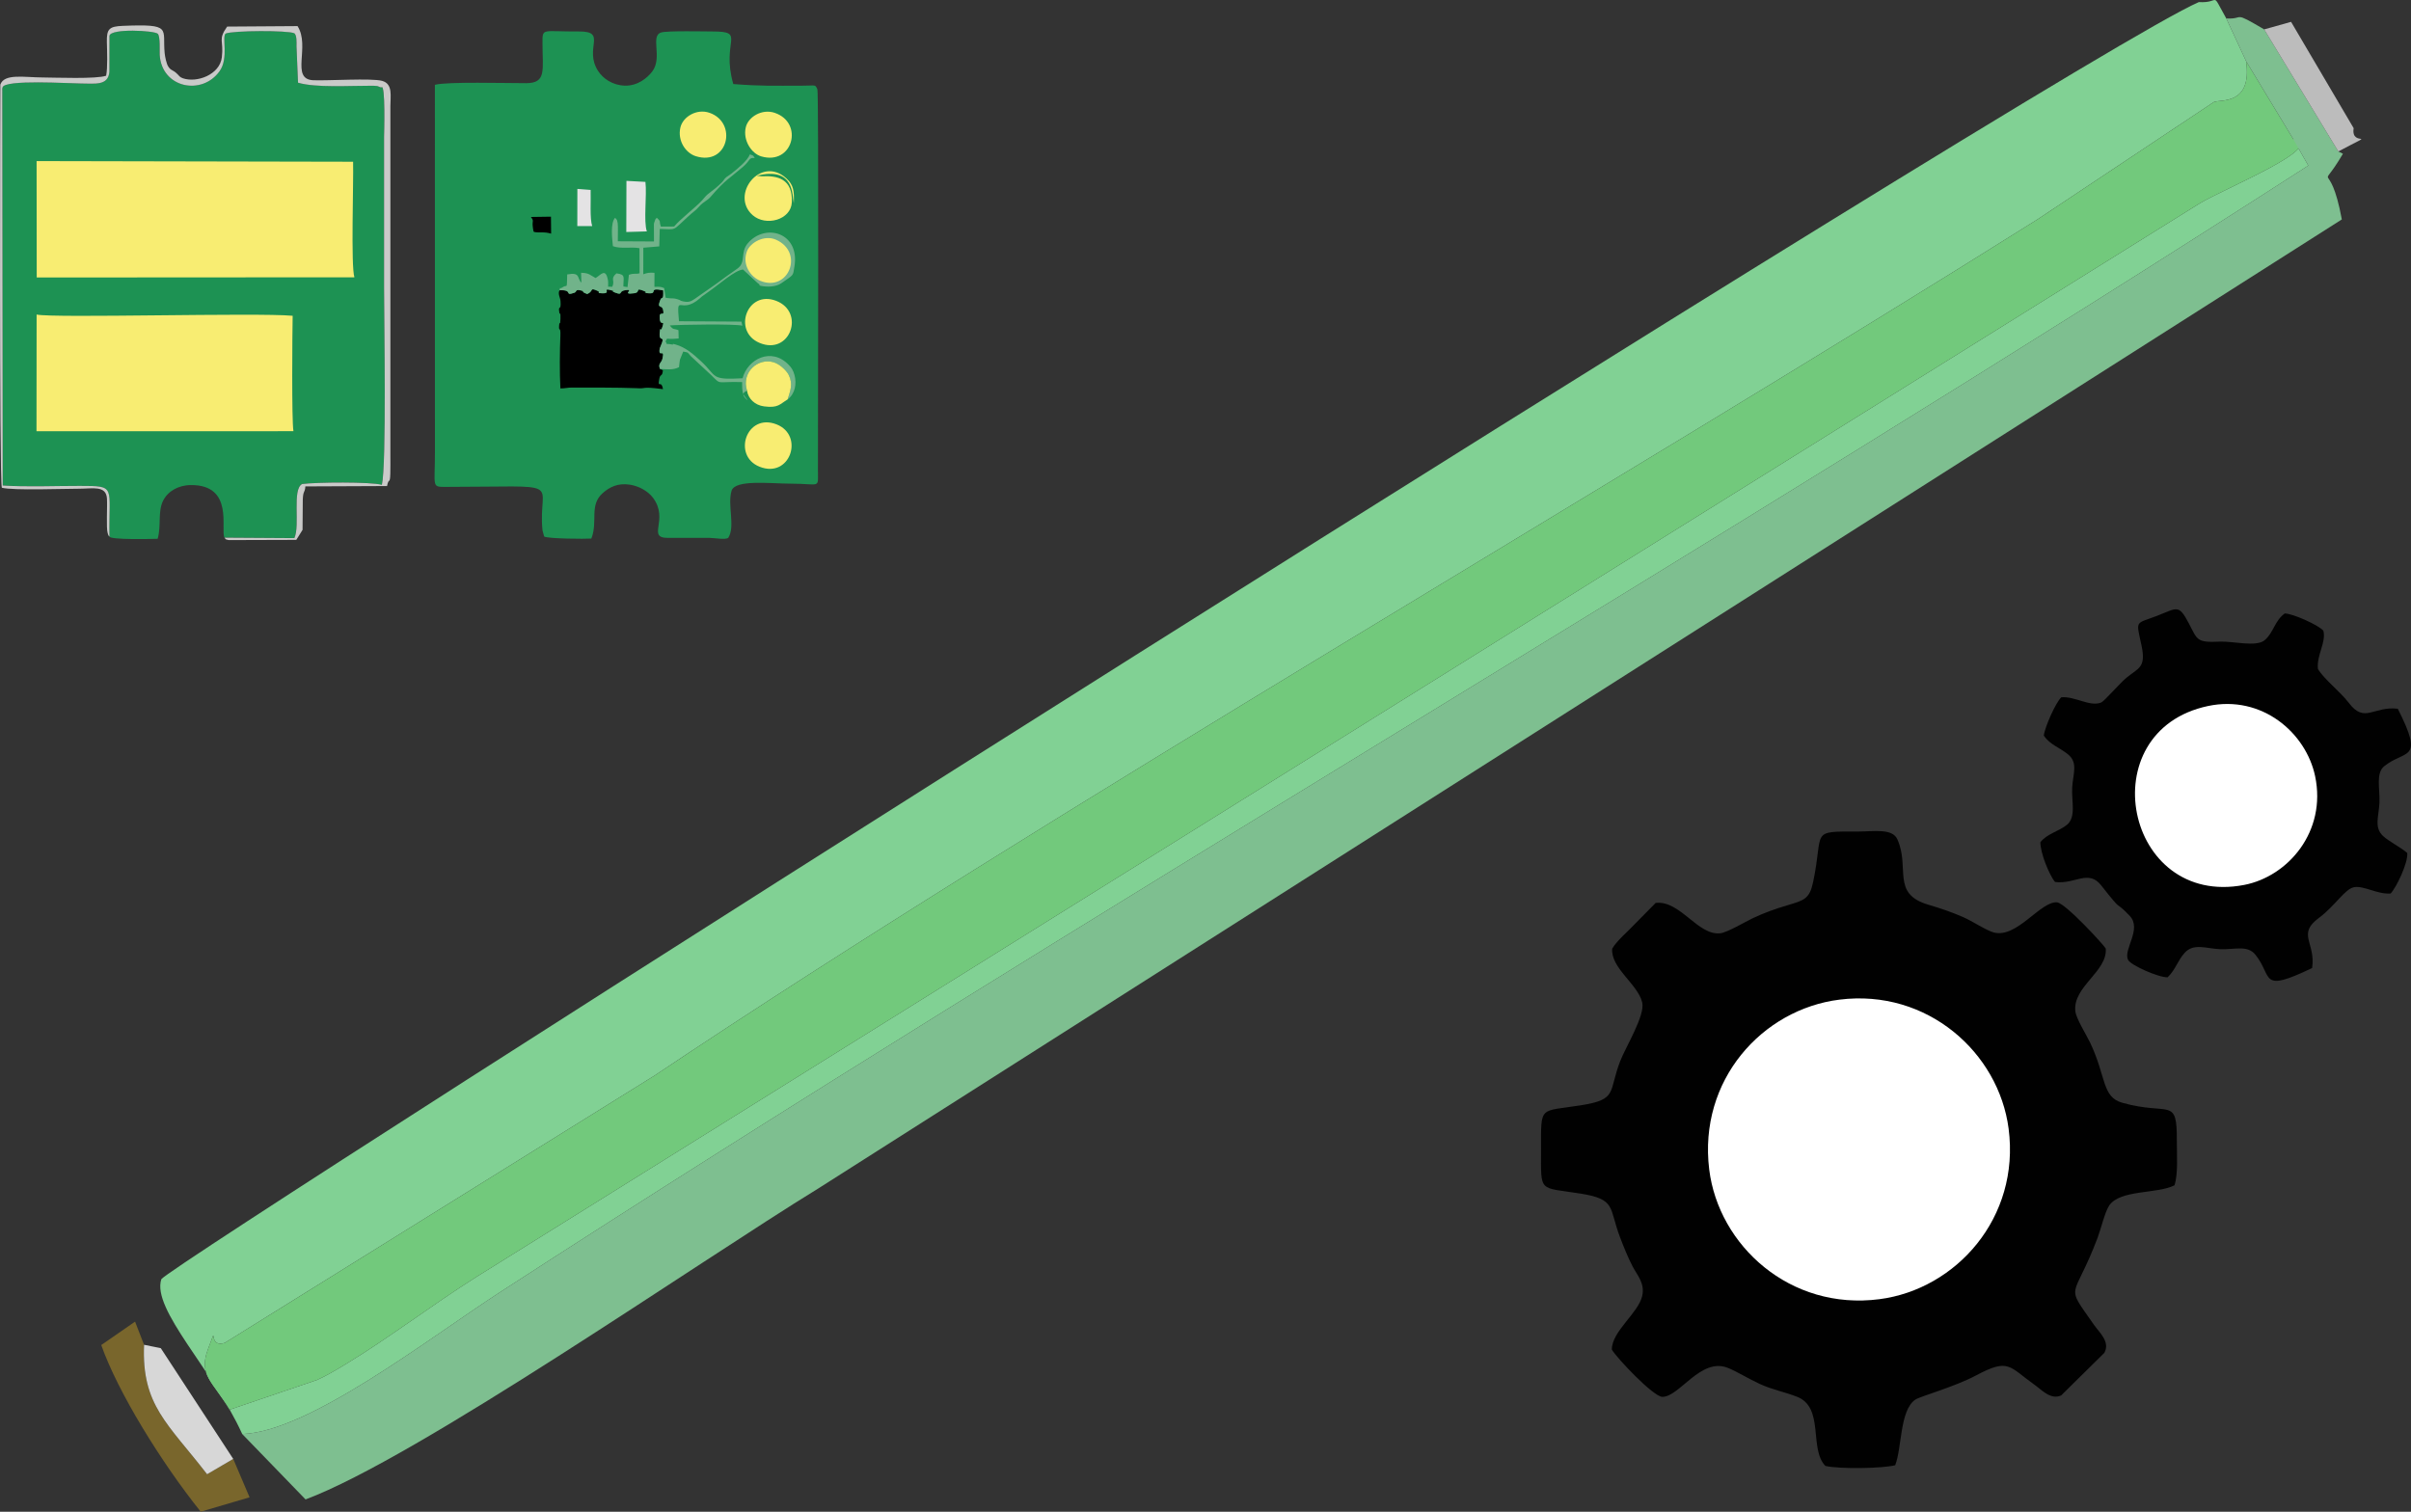<?xml version="1.0" encoding="UTF-8"?> <!-- Creator: CorelDRAW 2021.5 --> <svg xmlns="http://www.w3.org/2000/svg" xmlns:xlink="http://www.w3.org/1999/xlink" xmlns:xodm="http://www.corel.com/coreldraw/odm/2003" xml:space="preserve" width="26.076mm" height="16.352mm" version="1.1" style="shape-rendering:geometricPrecision; text-rendering:geometricPrecision; image-rendering:optimizeQuality; fill-rule:evenodd; clip-rule:evenodd" viewBox="0 0 1152.74 722.86"><rect x="0" y="0" width="1152.74" height="722.86" fill="#333333" stroke="none"/> <defs> <style type="text/css"> <![CDATA[ .fil10 {fill:black} .fil8 {fill:#1D9253} .fil12 {fill:#71B38A} .fil1 {fill:#72C97C} .fil3 {fill:#79662C} .fil2 {fill:#7EBF90} .fil0 {fill:#81D194} .fil5 {fill:#BCBCBC} .fil11 {fill:#CACAC9} .fil4 {fill:#D7D7D7} .fil13 {fill:#E4E3E4} .fil9 {fill:#F8ED72} .fil6 {fill:#010101} .fil7 {fill:white} ]]> </style> </defs> <g id="Layer_x0020_1">  <path class="fil0" d="M115.8 685.71c31.8,-0.99 88.82,-45.48 123.21,-67.78 278.38,-180.46 582.31,-356.94 864.63,-538.76l-7.16 -12.59c16.76,3.36 -33.18,23.64 -44.7,30.62l-823.76 513.22c-21.43,13.5 -41.84,29.23 -62.81,41.93 -4.41,2.67 -9,5.43 -13.67,7.52l-41.76 14.19c-8.09,-13.62 -15.03,-16.5 -10.3,-29.01 5.27,-13.93 -0.84,-0.25 7.97,-2.93l205.88 -128.05c186.25,-124.82 456.73,-280.9 661.01,-409.29l84.13 -56c3.02,-1.38 18.45,1.75 15.44,-19.52l-9.49 -20.45c-7.7,-13.7 -2.36,-7.16 -13.11,-7.82 -62.04,26.83 -968.17,601.94 -974.17,610.67 -4.73,14.47 24.77,43.34 38.67,74.05z"></path> <path class="fil1" d="M1096.48 66.58l-22.58 -37.31c3.01,21.27 -12.42,18.14 -15.44,19.52l-84.13 56c-204.28,128.39 -474.76,284.47 -661.01,409.29l-205.88 128.05c-8.81,2.68 -2.7,-11.01 -7.97,2.93 -4.73,12.51 2.21,15.39 10.3,29.01l41.76 -14.19c4.68,-2.1 9.27,-4.85 13.67,-7.52 20.97,-12.7 41.39,-28.42 62.81,-41.93l823.76 -513.22c11.52,-6.98 61.46,-27.26 44.7,-30.62z"></path> <path class="fil2" d="M1073.9 29.26l22.58 37.31 7.16 12.59c-282.32,181.82 -586.25,358.3 -864.63,538.76 -34.39,22.29 -91.41,66.79 -123.21,67.78l30.29 31.28c53.22,-19.83 187.6,-113.39 245.16,-148.7l728.42 -463.36c-5.91,-31.95 -11.75,-10.5 0.53,-31.41l-2.2 -1.09 -35.45 -58.37c-15.6,-9.17 -8.98,-4.71 -18.13,-5.23l9.49 20.45z"></path> <path class="fil3" d="M119.33 715.98l-7.82 -18.38 -12.51 7.33c-18.64,-24.21 -31.38,-32.93 -30.13,-61.91l-4.29 -11.06 -16.17 11.19c7.92,22.5 28.65,56.06 47.55,79.7l23.37 -6.88z"></path> <path class="fil4" d="M111.51 697.61l-34.62 -52.94 -8.01 -1.64c-1.25,28.98 11.49,37.7 30.13,61.91l12.51 -7.33z"></path> <path class="fil5" d="M1117.99 72.42c20.54,-10.94 5.76,-1.4 7.34,-11.13l-29.93 -50.85 -12.86 3.61 35.45 58.37z"></path> <path class="fil6" d="M791.65 431.7l-10.27 10.41c-2.82,3.07 -8.31,7.63 -10.56,11.5 -0.78,9.22 12.21,16.95 14.34,25.67 1.51,6.16 -7.87,21.3 -10.49,28.05 -5.8,14.9 -1,18.33 -18.68,21.16 -20.15,3.22 -19.19,-0.22 -19.19,20.97 0,21.25 -1.36,18.04 18.96,21.29 17.11,2.74 13.38,6.71 18.83,20.94 1.9,4.97 3.82,9.72 6.02,13.93 2.22,4.24 5.92,8.01 4.55,14.09 -1.86,8.2 -14.54,16.89 -14.52,25.61 2.23,3.9 19.89,22.62 24.18,22.61 8.21,-0.01 18.31,-18.97 31.23,-13.88 4.27,1.68 10.1,5.31 15.28,7.69 6.2,2.85 11.63,3.72 17.85,6.14 13.23,5.16 5.61,24.95 13.58,33.09 6.88,1.55 27.14,1.23 33.36,-0.34 3.26,-8.25 2.14,-26.16 9.56,-31.33 2.39,-1.67 18.66,-6.04 29.23,-11.68 15.62,-8.33 15.66,-4.11 27.82,4.52 3.4,2.41 7.71,7.37 12.76,5.1l20.65 -20.38c2.88,-5.24 -2.42,-9.72 -4.89,-13.25 -14.37,-20.63 -10.01,-10.91 1.66,-41.77 1.6,-4.25 3.5,-12.44 5.57,-15.45 5.24,-7.62 23.03,-5.43 31.17,-9.62 1.82,-5.53 1.1,-14.52 1.13,-21.29 0.11,-21.37 -3.42,-11.84 -26.03,-18.16 -9.86,-2.75 -7.67,-12.44 -15.36,-28.63 -1.89,-3.98 -6.74,-11.57 -7.13,-15.16 -1.3,-11.72 15.36,-19 14.54,-29.91 -0.36,-1.23 -19.3,-21.82 -23.29,-22.15 -7.89,-0.65 -19.15,17.26 -30.18,14.42 -3.62,-0.93 -10.44,-5.52 -14.63,-7.33 -5.76,-2.5 -10.65,-4.16 -16.9,-6.02 -17.7,-5.29 -8.47,-17.63 -14.67,-31.28 -2.4,-5.28 -11.44,-3.66 -18.43,-3.66 -23.83,0 -16.56,-0.74 -21.82,24.19 -1.68,7.97 -4.24,8.68 -12.01,10.99 -6.15,1.83 -11.02,3.55 -16.77,6.24 -3.57,1.67 -12.15,6.83 -15.57,7.23 -10.73,1.26 -19.19,-15.83 -30.88,-14.52z"></path> <path class="fil6" d="M985.55 333.42c-2.53,2.27 -7.94,14.23 -8.37,18.35 3.04,4.39 7.35,5.55 11.5,8.87 5.1,4.09 2.37,9.53 2.06,16.06 -0.32,6.64 1.94,14.05 -2.49,17.68 -3.82,3.13 -9.42,4.2 -12.71,8.32 -0.08,5.09 4.29,15.85 7.03,19.04 9.73,1.21 15.87,-6.26 22.14,1.73 11.13,14.2 5.61,6.14 13.54,14.46 5.99,6.28 -3.12,16.01 -0.83,20.97 1.22,2.66 14.83,8.6 18.96,8.4 3.78,-3.6 4.81,-8 8.12,-11.67 4.35,-4.81 10.36,-2.02 16.93,-1.77 7.24,0.27 13.14,-2.1 16.98,2.72 8.46,10.63 1.72,18.39 27.05,6.31 1.83,-12.17 -7.4,-16.11 3.2,-23.94 7.83,-5.78 12.5,-14.07 17.01,-14.75 4.68,-0.71 11.15,3.53 17.34,3.05 2.67,-2.82 8.39,-14.6 7.94,-19.39 -3.47,-2.95 -8.86,-5.55 -11.61,-8.16 -4.39,-4.16 -1.96,-9.31 -1.68,-15.94 0.28,-6.43 -1.84,-14.07 2.27,-17.38 10.13,-8.15 19.41,-1.98 6.49,-27.49 -11.59,-1.37 -15.81,7.22 -23.39,-2.78 -4.18,-5.51 -11.96,-11.36 -14.8,-16.29 -0.66,-6.6 4.09,-12.84 2.6,-18.27 -2.53,-2.79 -14.46,-8.12 -18.43,-8.23 -4.89,3.47 -5.34,9.24 -9.69,12.84 -4.02,3.31 -15.24,0.37 -21.28,0.64 -11.36,0.53 -10.72,-0.76 -14.99,-8.89 -4.87,-9.26 -5.61,-7.1 -15.25,-3.4 -10.35,3.98 -9.96,1.73 -7.34,13.92 2.34,10.87 -1.31,10.85 -7.11,15.6 -3.05,2.5 -10.67,11.27 -12.09,11.86 -5.4,2.26 -12.52,-3.05 -19.08,-2.48z"></path> <path class="fil7" d="M879.47 478c-36.92,4.62 -67.52,38.51 -62.27,81.18 4.46,36.32 38.58,67.61 81.4,62.05 36.55,-4.74 67.33,-38.87 61.75,-81.56 -4.73,-36.24 -38.75,-66.95 -80.88,-61.67z"></path> <path class="fil7" d="M1055.74 337.58c-56.64,11.91 -39.84,96.58 17.26,85.56 20.92,-4.04 39.47,-25.49 33.9,-51.99 -4.37,-20.76 -25.41,-38.98 -51.16,-33.57z"></path> <g id="_105553244506880"> <path class="fil8" d="M350.6 40.18c13.85,1.07 18.92,0.77 32.58,0.79 7.05,0.01 6.49,-0.81 7.64,1.83 0.66,1.52 0.26,159.61 0.25,182.23 -0,8.87 1.39,6.25 -13.21,6.23 -9.51,-0.01 -26.44,-2.11 -28.09,3.43 -2.05,6.85 1.88,17.06 -1.57,22.47 -1.27,1.07 -6.72,0.04 -8.89,0.04l-19.95 0c-10.37,0.03 0.65,-8.64 -7.1,-19.12 -2.38,-3.21 -6.68,-5.61 -10.98,-6.31 -5.76,-0.93 -9.77,1.07 -13.09,3.99 -6.61,5.81 -2.2,13.55 -5.46,21.76 -2.98,0.22 -20.54,0.13 -22.55,-0.97l-0.8 -2.9c-2.44,-24.61 13.21,-20.85 -47.08,-20.83 -5.91,0 -4.35,-0.68 -4.35,-16.43l-0.02 -175.84c5.81,-1.58 34.09,-0.77 43.64,-0.79 9.76,-0.02 7.83,-6.15 7.81,-18.86 -0.01,-7.88 -0.5,-5.72 17.42,-5.86 13.78,-0.1 2.23,8.03 9.12,18.83 2.34,3.67 6.94,6.91 12.85,7.08 5.99,0.16 10.7,-3.59 13.14,-6.86 4.97,-6.65 -1.19,-16.95 4.24,-18.58 2.93,-0.88 21.15,-0.47 24.48,-0.47 16.49,0 4.01,4.29 9.97,25.14z"></path> <path class="fil8" d="M107.31 257.09c-1.99,-3.93 4.75,-25.27 -16.04,-25.15 -6.07,0.04 -11.07,2.99 -13.32,7.54 -2.58,5.24 -0.78,11.92 -2.57,18.15 -2.5,0.09 -22.64,0.58 -23.06,-1.06 -0.4,-24.37 3.52,-24.22 -14.23,-24.26 -11.86,-0.03 -25.12,0.56 -36.8,-0.19l-0.22 -189.82c0.03,-0.16 0.11,-0.4 0.14,-0.53 0.81,-3.92 32.33,-1.86 37.54,-1.87 6.56,0 12.98,1.22 13.55,-5.65l0.02 -17.15c0.57,-3.69 21.55,-2.52 23.09,-0.98 1.29,1.3 0.83,8.3 0.93,10.04 0.92,15.94 20.23,19.72 28.66,7.82 4.45,-6.28 0.97,-16.37 2.86,-17.95 3.43,-1.48 30.02,-1.61 32.9,-0.12 1.2,1.08 1.01,4.32 0.99,6.3l0.72 17.3c8.51,2.53 24.95,1.42 35.25,1.46 0.58,0 2.15,0.05 2.66,0.15l1.87 0.71c2.17,-2.94 1.36,23.59 1.36,23.6 0,7.98 0,15.96 0,23.94 0,15.96 0,31.92 0,47.88 0,15.8 1.2,84.63 -1.04,94.55 -5.45,-1.48 -31.19,-1.26 -38.11,-0.39 -4.96,2.5 -0.89,19.82 -3.74,25.87l-33.43 -0.21z"></path> <path class="fil8" d="M360.91 75.55c-1.08,-1.55 -0.16,-0.87 -2.33,-1.79 -1.21,3.05 -5.7,6.69 -8.64,9.03 -1.37,1.09 0.93,-0.64 -0.79,0.59l-1.92 1.33c-1.25,1.13 -0.91,1.28 -2.12,2.5 -4.39,4.41 -6.01,4.49 -8.45,7.44 -0.12,0.15 -0.8,0.96 -0.94,1.11 -3.17,3.45 -10.61,9.07 -13.36,12.5l-6.33 0.04c-1.05,-2.66 0.34,-2.16 -2,-4.22 -0.95,1.16 -0.47,0.24 -1.05,1.91 -0.59,1.72 -0.06,-0.26 -0.31,1.33l0.04 8.1 -17.29 -0.09c0,-1.78 0.01,-3.52 0.05,-5.3 0.01,-0.51 -0.02,-3 -0.11,-3.38 -0.51,-2.14 -0.11,-1.2 -1.26,-2.56 -2.28,2.56 -1.4,10.01 -1.03,13.58 3.79,1.43 8.98,0.19 12.71,0.97l0.04 11.97c-1.54,0.57 -2.52,-0.19 -5.11,0.76l-0.65 5.87 -1.98 -0.31c-0.02,-4.51 1.21,-5.68 -3.32,-6.26 -3.13,2.65 -0.54,3.29 -1.99,6.41l-1.99 -0.04c-0.05,-0.92 0.12,-2.11 -0.07,-3.09 -1.16,-6.13 -3.4,-2.52 -5.92,-1.05 -2.39,-1.21 -2.95,-2.46 -6.93,-2.51l0.14 4.72c-2.26,-2.11 -0.23,-5.13 -6.78,-3.93 -0.25,7.94 0.19,4.43 -2.26,6.18 -1.75,1.25 -0.73,-1.01 -1.45,1.41 -0.87,1.89 0.36,3.33 0.49,5.14 0.38,5.35 -1.26,1.35 -0.54,5.61 0.17,1 0.66,-0.75 0.51,3.01 -0.19,4.69 -0.32,-0.15 -0.61,2.85 -0.35,3.59 0.78,0.18 0.58,5.09 -0.29,7.13 -0.41,17.78 0.01,25.23 2.4,0 3.51,-0.44 5.55,-0.42l13.95 0.01c2.21,-0.06 16.77,0.22 16.91,0.29l-0.95 20.14 -47.33 -0.06c-2.68,-0.41 -1.33,-0.08 -3.52,-1.51 -6.45,-4.2 -2.17,-2.82 -6.37,-4.84 -3.15,-1.52 -2.02,-1.72 -4.12,-3.28 -2,-1.48 -3.17,-0.84 -3.7,-4.23l0.63 -69.6 6.39 -4.64c3.04,-2.11 4.08,-5.28 7.48,-6.27 0,-2.31 -0.82,-6.48 0.97,-7.59 0.65,-1.37 -2.44,-1.06 3.02,-1.06l0 -15.96c2.37,-0.95 5.22,-4.26 6.94,-6.45l7.08 -7.63c0.19,-0.08 0.34,-0.15 0.55,-0.21 2.21,-0.72 25.64,-0.33 27.99,-0.33 0.4,-1.01 0.84,-1.84 1.41,-2.76l5.83 -6.96c1.6,-2.71 0.31,-2.34 4.92,-7.4 3.05,-3.35 2.37,-5.38 6.42,-6.01l32.63 -0.13c0.43,2.17 3.86,5 5.66,6.52l0.99 0.8c1.23,-3.07 0.72,-1.33 3.75,-2.53 3.15,-1.25 6.4,-2.62 11.03,-0.66l1.71 0.85c0.1,0.07 0.27,0.18 0.37,0.25 3.44,2.53 5.58,6.02 5.02,11.41 -1.15,11.07 -3.12,5.76 -3.25,10.62l-4.68 0c-0.78,1.07 -2.61,0.79 -4.62,0.73 -3.59,-0.1 -2.88,-0.12 -5.67,-1.26z"></path> <path class="fil9" d="M169.45 132.59l-151.89 0.09 -0.06 -55.66 151.32 0.31c0.27,9.71 -1.11,49.96 0.63,55.26z"></path> <path class="fil9" d="M139.93 150.98c-0.17,8.1 -0.51,49.99 0.37,55.2l-122.85 0.02 0.06 -55.8c7.69,1.79 105.44,-0.98 122.42,0.59z"></path> <path class="fil10" d="M315.55 176.41l1.39 0.67c-0.31,3.4 -1.25,1.4 -1.74,4.09 -0.92,5.07 0.93,0.02 1.78,4.9 -10.92,-1.41 -7.4,-0.08 -12.63,-0.46 -0.14,-0.08 -14.7,-0.35 -16.91,-0.29l-13.95 -0.01c-2.04,-0.02 -3.15,0.42 -5.55,0.42 -0.42,-7.46 -0.3,-18.1 -0.01,-25.23 0.2,-4.91 -0.93,-1.49 -0.58,-5.09 0.29,-3.01 0.42,1.83 0.61,-2.85 0.15,-3.76 -0.34,-2.01 -0.51,-3.01 -0.71,-4.26 0.93,-0.26 0.54,-5.61 -0.13,-1.81 -1.36,-3.24 -0.49,-5.14 6.92,-0.37 1.97,2.95 7.1,1.18 1.38,-0.47 0.22,-1.83 3.23,-1.09 2.35,0.58 -0.8,0.29 2.96,1.7 3.32,-1.48 0.84,-3.3 4.89,-1.54 1.88,0.82 -1.1,1.14 2.45,1.19 4.46,0.07 -0.72,-2.83 4.3,-1.41 3.03,0.85 -1.41,-0.1 1.87,1.13 3.69,1.38 1.27,-0.7 4.58,-1.2 5.16,-0.77 -2.36,2.37 4.35,1.45 3.36,-0.46 0.15,-2.82 4.38,-1.21 3.61,1.37 -1.95,0.88 2.48,1.22 4.85,0.38 -0.66,-2.97 7.01,-1.37 0.19,5.34 -0.57,2.39 -1.45,4.73 -1.65,4.34 0.79,1.83 1.41,4.59 0.87,3.88 -2.07,-0.37 -1.6,4.27 0.41,4.01 2.67,-0.24 1.1,4.33 -0.77,2.23 -0.81,-1.36 -1.14,2.51 -0.41,4.87 3.04,0.32 0.44,6.29l-0.41 0.98c-0.84,5.04 2.63,-0.46 1.27,5.06 -0.5,2.03 -2.21,2.11 -1.16,4.8z"></path> <path class="fil11" d="M107.31 257.09l33.43 0.21c2.85,-6.06 -1.22,-23.37 3.74,-25.87 6.92,-0.88 32.66,-1.09 38.11,0.39 2.24,-9.92 1.04,-78.75 1.04,-94.55 0,-15.96 0,-31.92 0,-47.88 0,-7.98 0,-15.96 0,-23.94 0,-0.01 0.81,-26.54 -1.36,-23.6l-1.87 -0.71c-0.51,-0.11 -2.08,-0.15 -2.66,-0.15 -10.31,-0.04 -26.74,1.07 -35.25,-1.46l-0.72 -17.3c0.01,-1.98 0.2,-5.22 -0.99,-6.3 -2.89,-1.49 -29.47,-1.36 -32.9,0.12 -1.89,1.57 1.59,11.67 -2.86,17.95 -8.43,11.9 -27.74,8.12 -28.66,-7.82 -0.1,-1.74 0.36,-8.74 -0.93,-10.04 -1.53,-1.54 -22.51,-2.71 -23.09,0.98l-0.02 17.15c-0.57,6.87 -7,5.65 -13.55,5.65 -5.22,0 -36.74,-2.05 -37.54,1.87 -0.03,0.12 -0.11,0.36 -0.14,0.53l0.22 189.82c11.68,0.76 24.94,0.17 36.8,0.19 17.75,0.04 13.84,-0.11 14.23,24.26 -0.65,-0.83 -0.44,-0.23 -0.86,-1.68 -0.76,-2.54 -0.09,-12.59 -0.34,-16.55 -0.4,-6.35 -6.91,-4.68 -13.03,-4.68 -7.44,0 -31.79,0.92 -37.23,-0.46 -1.27,-3.16 -0.76,-192.64 -0.72,-192.77 1.89,-5.4 11.33,-3.47 20,-3.42 6.16,0.04 26.13,0.83 30.59,-0.83 0.77,-3.87 0.45,-11.79 0.35,-16.02 -0.15,-6.41 1.13,-7.55 7.62,-7.82 24.01,-0.98 18.82,1.23 20.02,13.12 0.17,1.66 0.85,5.02 1.71,6.33 1.48,2.26 2.01,1.17 4.63,3.87 0.45,0.46 0.85,1.22 2.41,1.76 6.6,2.26 17.57,-1.66 18.58,-10.05 0.99,-8.24 -2.02,-8.18 2.53,-14.68l33.66 -0.23c6.23,9.64 -3.58,25.41 7.52,25.88 6.99,0.3 27.85,-1.09 32.91,0.3 5.27,1.44 3.95,7.26 3.96,12.16l0 166.9c0,2.88 0.05,5.84 -0.03,8.7 -0.16,5.59 -0.75,1.64 -1.56,5.99l-39.06 0.17c-0.22,3.29 -1.07,1.78 -1.23,6.37l-0.11 14.41 -2.99 4.79 -32.37 0.1c-1.85,-0.54 -0.93,-0 -1.97,-1.15z"></path> <path class="fil12" d="M360.91 75.55c-3.15,-0.23 -1.82,0.9 -5.8,4.33 -6.24,5.37 -8.42,6.12 -15.26,14.12 -1.79,2.09 -3.37,2.3 -5.39,4.56 -2.23,2.49 -2.82,2.56 -5.19,4.71 -8.15,7.42 -5.46,6.42 -13.83,6.2l-0.23 8.33 -7.63 0.65 -0.01 12.69c1.74,-0.64 2.88,-0.92 5.35,-0.69l-0.04 6.71c2.52,-0.01 2.7,-0.22 4.67,0.6l0.69 4.6c3.45,0.67 3.41,-0.22 6.93,1.17 0.02,0 -0.17,0.23 1.57,0.6 2.7,0.57 3.79,-0.15 5.45,-1.24l10.21 -7.14c3.41,-2.58 6.61,-4.84 10.04,-7.23 4.49,-3.12 1.29,-7.75 5.12,-12.24 8.39,-9.8 25.05,-5.04 22.24,11.29 -0.76,4.44 0.05,3.51 -6.33,7.91 -2.52,1.74 -6.75,1.8 -9.58,1.23 -1.83,-0.37 0.35,-0.12 -1.6,-1.31l-7.04 -6.53c-3.97,0.36 -11.18,6.94 -16.77,10.84l-2.75 1.96c-0.82,0.65 -0.28,0.25 -1.07,0.94 -9.58,8.37 -11.31,-3.3 -10.03,10.99l29.87 0.18 0.42 1.95c-3.45,-0.94 -29.75,-0.5 -34.66,-0.13 1.72,2.34 1.87,1.34 4.12,2.29l0.1 3.95c-7.57,0.71 -4.65,-0.89 -6.31,1.37 1.5,2.33 -0.59,0.83 2.44,1.4 2.86,0.54 -0.56,-0.71 2.28,0.08 4.92,1.38 8.58,4.63 12.26,8.03 7.94,7.33 4.2,9.01 19.88,8.15 2.35,-9.1 13.78,-15.16 22.15,-6.32 1.21,1.27 2.06,2.46 2.68,4.79 1.1,4.12 0.34,8.91 -3.31,11.67 1.19,-3.96 2.78,-7.25 0.49,-11.77 -1.09,-2.14 -4.34,-5.19 -7.29,-6.03 -7.43,-2.12 -15.39,4.8 -12.61,13.62 -2.82,1.17 -1.83,2.69 0.13,4.46 -0.1,-0.72 0.24,0.19 -0.61,-0.98 -0.05,-0.08 -1.11,-1.48 -1.22,-1.74 -0.72,-1.63 -0.6,-3.89 -0.61,-5.87 -12.89,-0.41 -9.63,1.7 -14.97,-3.49l-9.59 -8.93c-1.84,-1.98 -0.73,-1.59 -3.62,-2.17l-1.58 3.92c-0.25,1.26 -0.24,2.26 -0.42,3.53 -2.9,1.51 -5.71,0.99 -9.12,0.86 -1.05,-2.68 0.66,-2.77 1.16,-4.8 1.36,-5.52 -2.11,-0.03 -1.27,-5.06l0.41 -0.98c2.59,-5.97 -0.85,-1.42 -0.44,-6.29 0.33,-3.86 0.37,-0.28 1.14,-2.51 1.58,-4.57 -0.69,-0.32 -1.1,-4.33 -0.47,-4.64 2.46,-0.39 1.6,-4.27 -0.61,-2.76 -3.06,-0.25 -1.41,-4.59 0.89,-2.34 1.65,0.61 1.45,-4.73 -7.67,-1.6 -2.17,1.75 -7.01,1.37 -4.44,-0.34 1.12,0.15 -2.48,-1.22 -4.23,-1.61 -1.02,0.75 -4.38,1.21 -6.7,0.92 0.81,-2.22 -4.35,-1.45 -3.3,0.5 -0.89,2.58 -4.58,1.2 -3.28,-1.22 1.16,-0.27 -1.87,-1.13 -5.01,-1.41 0.16,1.48 -4.3,1.41 -3.55,-0.06 -0.57,-0.38 -2.45,-1.19 -4.05,-1.76 -1.56,0.06 -4.89,1.54 -3.76,-1.41 -0.61,-1.11 -2.96,-1.7 -3.01,-0.74 -1.85,0.61 -3.23,1.09 -5.13,1.77 -0.18,-1.55 -7.1,-1.18 0.71,-2.42 -0.31,-0.15 1.45,-1.41 2.45,-1.76 2.01,1.75 2.26,-6.18 6.55,-1.21 4.52,1.82 6.78,3.93l-0.14 -4.72c3.97,0.04 4.54,1.3 6.93,2.51 2.52,-1.47 4.76,-5.07 5.92,1.05 0.19,0.98 0.02,2.16 0.07,3.09l1.99 0.04c1.45,-3.11 -1.14,-3.76 1.99,-6.41 4.53,0.57 3.31,1.75 3.32,6.26l1.98 0.31 0.65 -5.87c2.58,-0.95 3.56,-0.19 5.11,-0.76l-0.04 -11.97c-3.73,-0.78 -8.93,0.46 -12.71,-0.97 -0.37,-3.57 -1.25,-11.02 1.03,-13.58 1.15,1.35 0.76,0.42 1.26,2.56 0.09,0.38 0.12,2.86 0.11,3.38 -0.04,1.78 -0.05,3.52 -0.05,5.3l17.29 0.09 -0.04 -8.1c0.26,-1.59 -0.28,0.39 0.31,-1.33 0.58,-1.67 0.1,-0.75 1.05,-1.91 2.34,2.06 0.95,1.56 2,4.22l6.33 -0.04c2.75,-3.43 10.19,-9.05 13.36,-12.5 0.14,-0.15 0.81,-0.95 0.94,-1.11 2.44,-2.96 4.06,-3.04 8.45,-7.44 1.22,-1.22 0.87,-1.37 2.12,-2.5l1.92 -1.33c1.72,-1.23 -0.58,0.5 0.79,-0.59 2.94,-2.34 7.43,-5.98 8.64,-9.03 2.17,0.92 1.24,0.24 2.33,1.79z"></path> <path class="fil9" d="M379.53 97.13c-0.88,-3.46 0.59,-17.71 -17.7,-13.09l2.27 0.26c7.67,-0.46 14.96,1.21 14.49,12.41 -0.36,8.44 -12.47,11.75 -18.81,6.1 -10.85,-9.69 3.93,-28.72 16.2,-17.51 3.43,3.13 3.78,5.88 3.55,11.83z"></path> <path class="fil9" d="M371.27 202.91c13.46,5.27 6.5,26.13 -8.16,20.24 -13.12,-5.27 -6.19,-25.86 8.16,-20.24z"></path> <path class="fil9" d="M371.09 143.84c14.04,5.4 6.68,26.29 -7.98,20.1 -13.05,-5.5 -5.92,-25.45 7.98,-20.1z"></path> <path class="fil9" d="M339.27 53.94c13.55,4.78 8.8,25.57 -6.61,20.74 -4.82,-1.51 -8.81,-7.36 -7.36,-13.7 1.21,-5.26 7.92,-9.17 13.96,-7.04z"></path> <path class="fil9" d="M370.48 53.98c13.99,4.77 8.59,25.32 -6.61,20.77 -4.4,-1.32 -8.77,-7.45 -7.31,-13.84 1.14,-5 7.71,-9.05 13.92,-6.94z"></path> <path class="fil9" d="M376.56 190.99c-3.75,2.27 -4.46,4.22 -11.26,3.32 -4.33,-0.57 -7.53,-3.56 -8.14,-7.5 -2.78,-8.82 5.18,-15.74 12.61,-13.62 2.95,0.84 6.19,3.89 7.29,6.03 2.29,4.52 0.7,7.82 -0.49,11.77z"></path> <path class="fil9" d="M371 114.61c13.7,6.03 6.02,25.31 -7.59,19.63 -4.22,-1.76 -8.68,-7.28 -6.36,-13.89 1.53,-4.36 8.35,-8.21 13.94,-5.75z"></path> <path class="fil13" d="M309.28 110.65l-9.84 0.28 0.07 -24.45 9.08 0.49c0.77,6.36 -0.98,18.91 0.69,23.69z"></path> <path class="fil13" d="M283.15 108.12l-7.13 -0.02 0.03 -17.78 6.35 0.49c0.17,4.84 -0.47,13.72 0.75,17.32z"></path> <path class="fil10" d="M253.84 103.74l9.58 -0.14 0.08 8.12c-3.43,-1.05 -5.28,-0.27 -8.17,-0.81 -0.41,-0.78 -0.22,0.11 -0.49,-1.67 -0.65,-4.27 0.74,-3.14 -1,-5.49z"></path> </g> </g> </svg> 